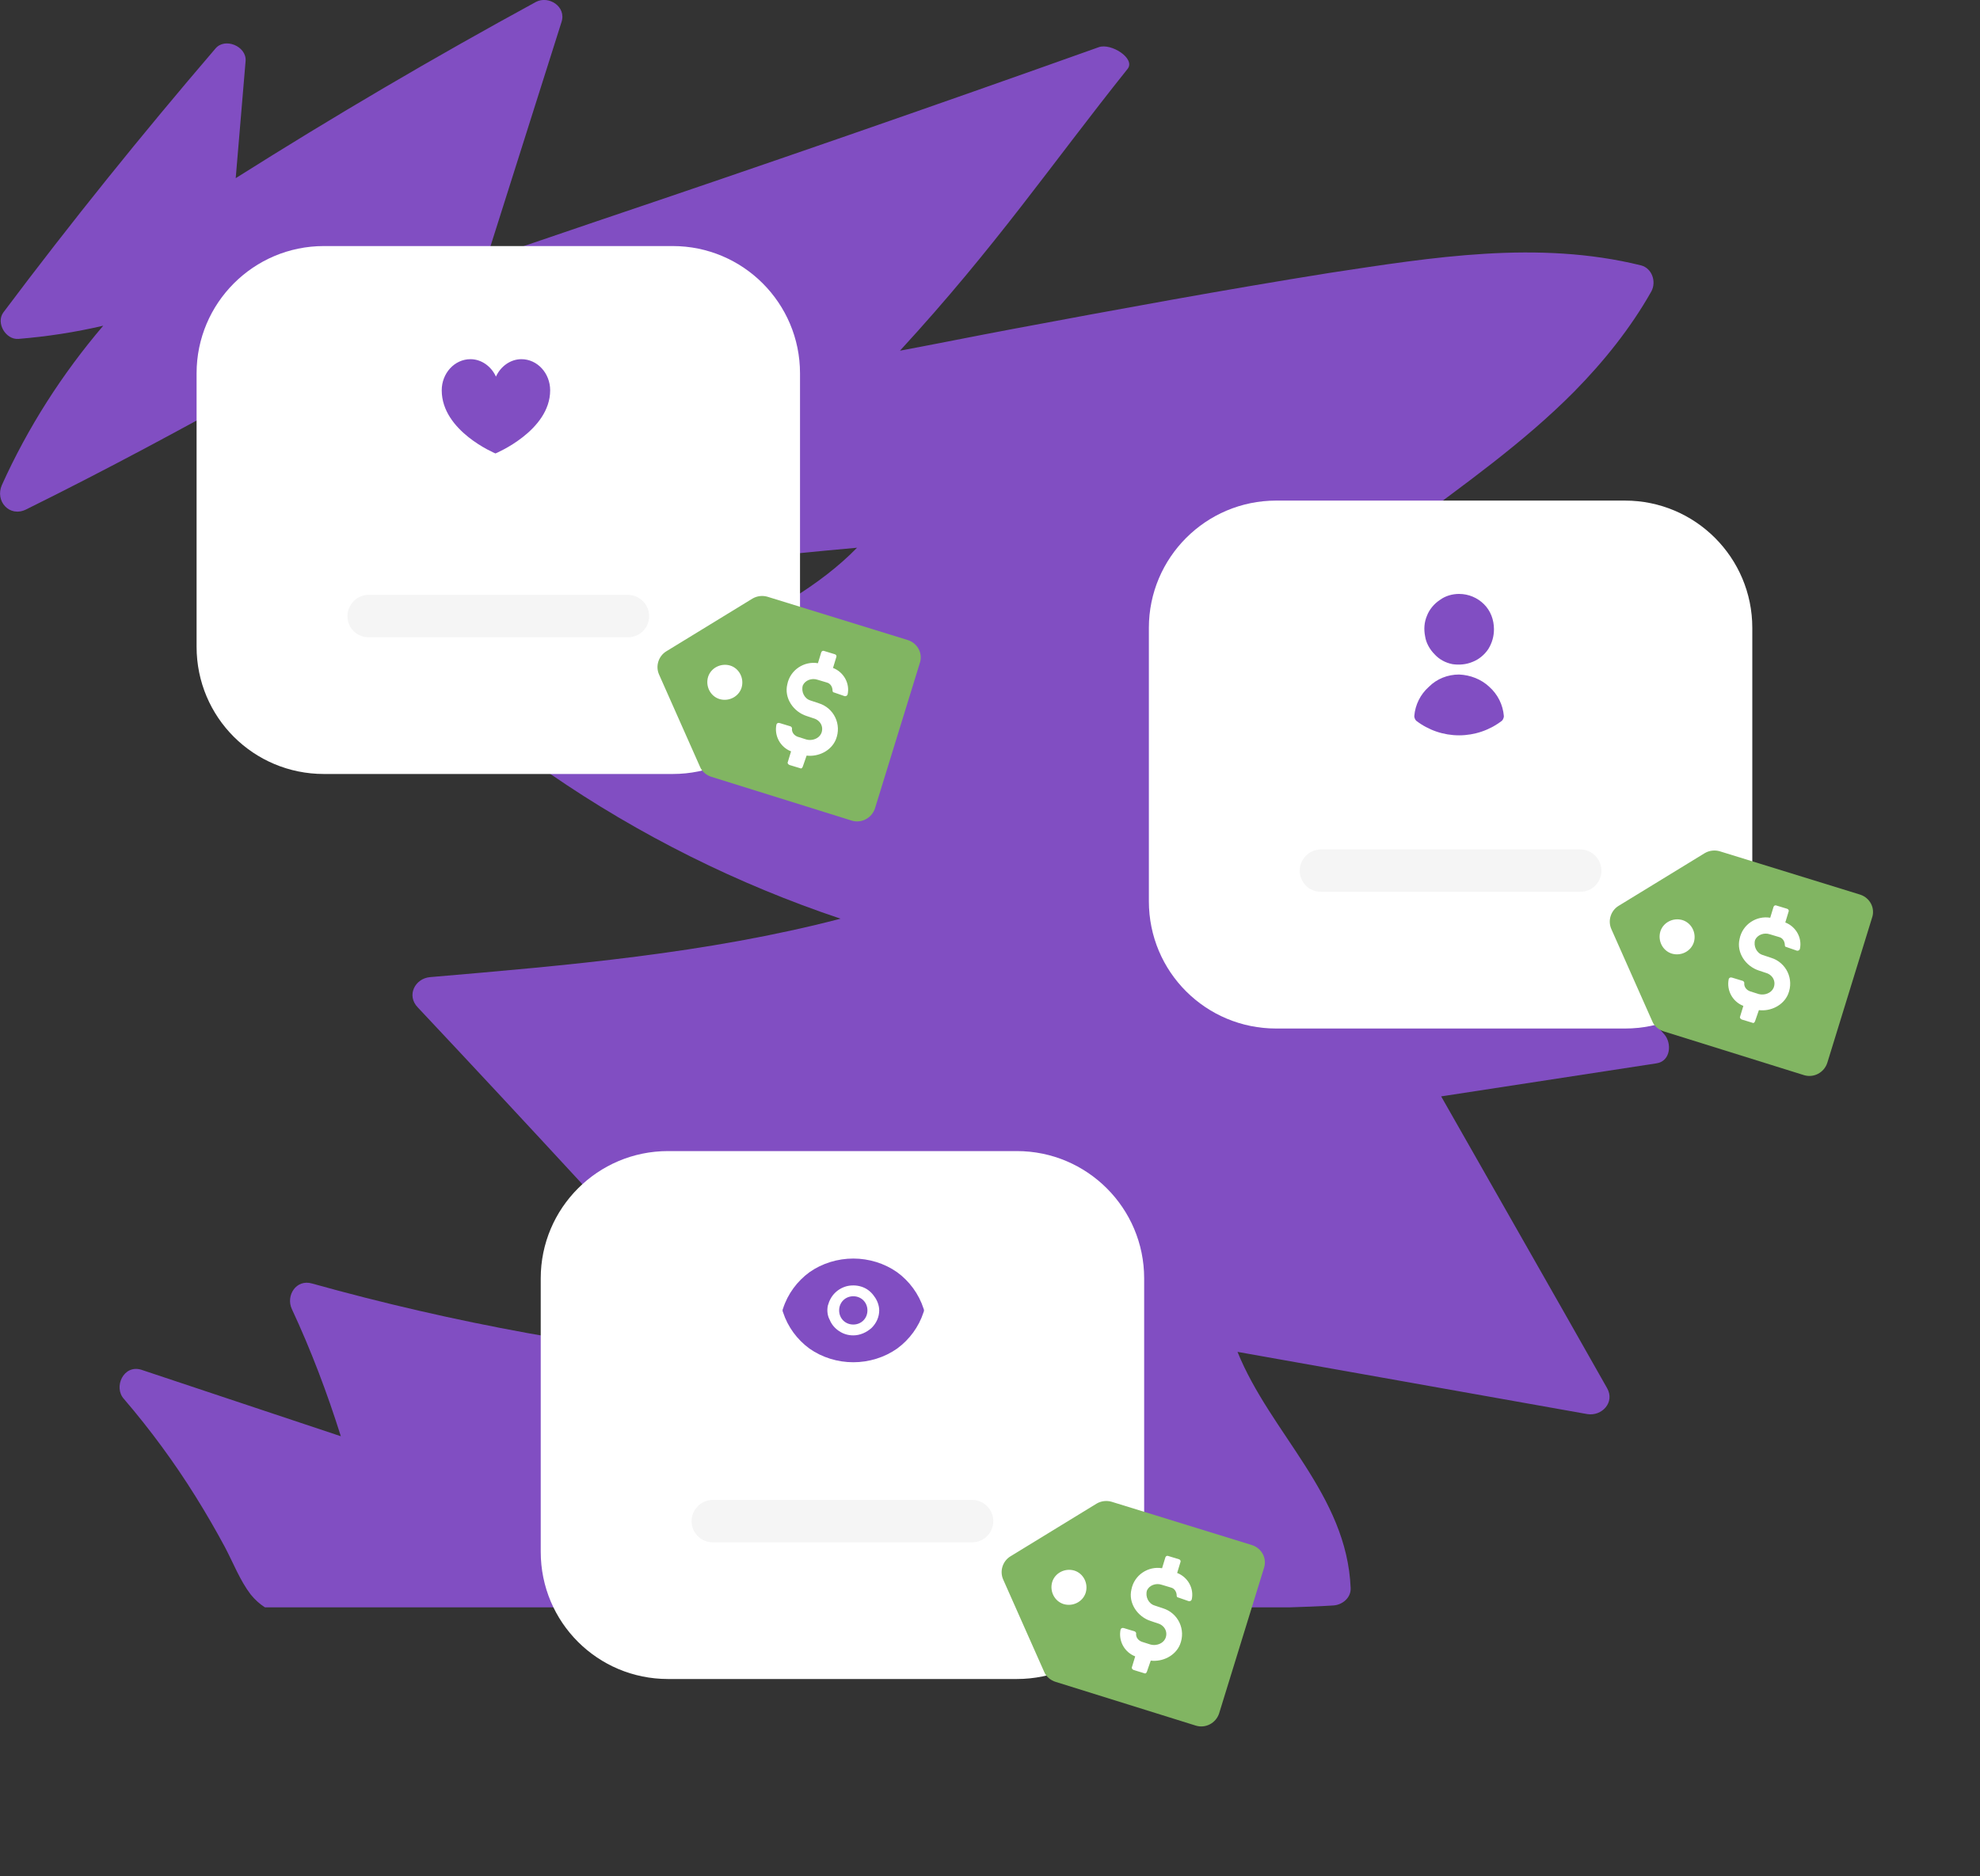 <svg xmlns="http://www.w3.org/2000/svg" viewBox="0 0 420 398" width="420" height="398"><rect x="0" y="0" width="420" height="398" fill="#333333" stroke="none"/><title>1-svg</title><style>		.s0 { fill: #814ec2 } 		.s1 { fill: #ffffff } 		.s2 { opacity: .1;fill: #999999 } 		.s3 { fill: #81b562 } 	</style><path id="Layer" class="s0" d="m353 219.4c-20.7-23.7-44.2-45-69.7-63.5q-9.3-6.8-18.9-13c19-24.3 48-38.1 69.5-59.8 6.3-6.4 12-13.5 16.4-21.3 1.1-2.1 0.1-4.9-2.2-5.5-21.9-5.4-44.3-1.7-66.1 1.6-22.5 3.6-44.8 7.7-67.2 11.9-8 1.5-15.9 3.1-23.9 4.6 20.5-22.3 32-39.4 48.3-59.8 1.7-2.2-3.5-5.5-6.1-4.6q-53 18.9-106.4 36.9-11.7 4-23.5 8l15.9-50.2c1.1-3.3-2.7-5.7-5.4-4.3q-32.5 17.7-63.7 37.4l2.1-24.9c0.2-3.1-4.4-5-6.4-2.6-15.6 18.2-30.6 36.8-45 56-1.6 2.2 0.5 5.8 3.2 5.6 6.1-0.5 12-1.4 18-2.8-8.7 10.2-16 21.6-21.5 33.8-1.5 3.4 1.6 6.9 5.1 5.2 17-8.4 33.7-17.4 50.2-26.6-2.8 6.6-5.6 13.3-8.5 19.9-1.2 2.9 0.8 6.3 4.3 5.5 19.2-4.7 38.6-8.6 58.1-11.9-11.8 8.4-22.6 18.1-32.3 28.8-2.6 2.8 0 6.9 3.6 6.2 33.4-6.2 67.1-10.8 100.9-13.8-8 8.2-18.4 13.7-28.5 18.9-13.1 6.7-26.5 13-37.4 23.1-1.9 1.7-1.2 4.6 0.7 5.9 19 13.1 39.9 23.5 61.7 30.8-28.4 7.4-57.9 9.9-87.1 12.4-3.2 0.3-5 3.9-2.6 6.4 23.4 24.9 46.6 50.1 69.6 75.4-31.1-2.8-61.9-8.4-92-16.8-3.4-1-5.6 2.6-4.3 5.4 4.1 8.8 7.5 17.8 10.4 27-14.1-4.7-28.2-9.4-42.3-14.1-3.8-1.2-6 3.7-3.7 6.2q8.4 9.8 15.2 20.7 3.3 5.3 6.2 10.7c1.8 3.4 3.2 7.1 5.5 10.1 0.9 1.1 1.9 2 3 2.7h217.3c3.1-0.1 6.2-0.2 9.3-0.4 1.9-0.1 3.8-1.6 3.7-3.7-0.8-19.8-17-32.8-24-50.1 24.7 4.4 49.4 8.8 74.2 13.2 3.1 0.5 5.9-2.5 4.2-5.5-11.7-20.7-23.5-41.3-35.2-61.9q22.8-3.5 45.6-7c3.1-0.4 3.4-4.3 1.7-6.2z"></path><g id="Layer"><path id="Layer" class="s1" d="m68.7 52.2h74c14.9 0 27 12.1 27 27v58c0 15-12.1 27-27 27h-74c-14.9 0-27-12-27-27v-58c0-14.9 12.1-27 27-27z"></path></g><path id="Layer" class="s2" d="m78.2 126.2h55c2.5 0 4.5 2.1 4.5 4.5 0 2.5-2 4.5-4.5 4.5h-55c-2.5 0-4.5-2-4.5-4.5 0-2.4 2-4.5 4.5-4.5z"></path><path id="Layer" class="s0" d="m105.1 96.2c0 0-11.4-4.7-11.4-13.4 0-3.6 2.7-6.6 6.1-6.6 2.3 0 4.4 1.5 5.4 3.7 1-2.2 3.1-3.7 5.4-3.7 3.4 0 6.1 3 6.1 6.6 0 8.6-11.6 13.4-11.6 13.4z"></path><path id="Layer" class="s1" d="m161 135h21v29h-21z"></path><path id="Layer" fill-rule="evenodd" class="s3" d="m195.1 140.7l-9.5 30.8c-0.7 2.1-2.9 3.2-4.9 2.6l-29.8-9.3c-1-0.3-2-1.1-2.4-2.1l-8.7-19.6c-0.8-1.8-0.1-3.9 1.5-4.9l18.3-11.2c1-0.6 2.2-0.7 3.2-0.4l29.8 9.2c2.1 0.7 3.2 2.9 2.5 4.9zm-37.8 5.2c0.6-2-0.5-4.1-2.4-4.7-2-0.6-4.1 0.5-4.7 2.4-0.6 2 0.5 4.1 2.4 4.7 2 0.6 4.1-0.5 4.7-2.4zm20 11c1.3-3.2-0.4-6.7-3.6-7.7l-1.8-0.6c-1.3-0.4-2-1.9-1.6-3.2 0.5-1.1 1.9-1.6 3.1-1.2l2 0.6c0.8 0.2 1.2 1 1.2 1.7 0 0.2 0.1 0.4 0.3 0.4l2.3 0.8c0.3 0 0.5-0.1 0.6-0.4 0.5-2.3-0.8-4.7-3.1-5.6l0.7-2.3c0.1-0.2 0-0.5-0.3-0.6l-2.3-0.7c-0.2-0.1-0.5 0-0.6 0.3l-0.7 2.3c-2.9-0.5-5.9 1.4-6.5 4.5-0.7 2.9 1.3 5.8 4.1 6.7l1.5 0.5c1.4 0.4 2.2 1.8 1.6 3.2-0.5 1.1-1.9 1.6-3.1 1.3l-1.9-0.6c-0.8-0.3-1.3-1-1.2-1.8 0-0.1-0.1-0.3-0.3-0.4l-2.3-0.7c-0.3-0.1-0.6 0-0.7 0.3-0.5 2.4 0.8 4.8 3.1 5.7l-0.7 2.3c-0.1 0.2 0.1 0.5 0.4 0.6l2.3 0.7c0.2 0.1 0.4-0.1 0.5-0.4l0.8-2.3c2.5 0.3 5.2-1 6.2-3.4z"></path><g id="Layer"><path id="Layer" class="s1" d="m270.7 106.2h74c14.9 0 27 12.1 27 27v58c0 15-12.1 27-27 27h-74c-14.9 0-27-12-27-27v-58c0-14.9 12.1-27 27-27z"></path></g><path id="Layer" class="s2" d="m280.2 180.2h55c2.5 0 4.5 2.1 4.5 4.5 0 2.5-2 4.5-4.5 4.5h-55c-2.5 0-4.5-2-4.5-4.5 0-2.4 2-4.5 4.5-4.5z"></path><path id="Layer" class="s1" d="m363 189h21v29h-21z"></path><path id="Layer" fill-rule="evenodd" class="s3" d="m397.1 194.7l-9.5 30.8c-0.7 2.1-2.9 3.2-4.9 2.6l-29.8-9.3c-1-0.3-2-1.1-2.4-2.1l-8.7-19.6c-0.8-1.8-0.1-3.9 1.5-4.9l18.3-11.2c1-0.6 2.2-0.7 3.2-0.4l29.8 9.2c2.1 0.7 3.2 2.9 2.5 4.9zm-37.8 5.2c0.6-2-0.5-4.1-2.4-4.7-2-0.6-4.1 0.5-4.7 2.4-0.6 2 0.5 4.1 2.4 4.7 2 0.6 4.1-0.5 4.7-2.4zm20 11c1.3-3.2-0.4-6.7-3.6-7.7l-1.8-0.6c-1.3-0.4-2-1.9-1.6-3.2 0.5-1.1 1.9-1.6 3.1-1.2l2 0.6c0.8 0.2 1.2 1 1.2 1.7 0 0.2 0.1 0.4 0.3 0.4l2.3 0.8c0.3 0 0.5-0.1 0.6-0.4 0.5-2.3-0.8-4.7-3.1-5.6l0.7-2.3c0.1-0.2 0-0.5-0.3-0.6l-2.3-0.7c-0.2-0.1-0.5 0-0.6 0.3l-0.7 2.3c-2.9-0.5-5.9 1.4-6.5 4.5-0.7 2.9 1.3 5.8 4.1 6.7l1.5 0.5c1.4 0.4 2.2 1.8 1.6 3.2-0.5 1.1-1.9 1.6-3.1 1.3l-1.9-0.6c-0.8-0.3-1.3-1-1.2-1.8 0-0.1-0.1-0.3-0.3-0.4l-2.3-0.7c-0.3-0.1-0.6 0-0.7 0.3-0.5 2.4 0.8 4.8 3.1 5.7l-0.7 2.3c-0.1 0.2 0.1 0.5 0.4 0.6l2.3 0.7c0.2 0.1 0.4-0.1 0.5-0.4l0.8-2.3c2.5 0.3 5.2-1 6.2-3.4z"></path><g id="Layer"><path id="Layer" class="s1" d="m141.7 244.2h74c14.9 0 27 12.1 27 27v58c0 15-12.1 27-27 27h-74c-14.9 0-27-12-27-27v-58c0-14.9 12.1-27 27-27z"></path></g><path id="Layer" class="s2" d="m151.2 318.2h55c2.5 0 4.5 2.1 4.5 4.5 0 2.5-2 4.5-4.5 4.5h-55c-2.5 0-4.5-2-4.5-4.5 0-2.4 2-4.5 4.5-4.5z"></path><path id="Layer" class="s1" d="m234 327h21v29h-21z"></path><path id="Layer" fill-rule="evenodd" class="s3" d="m268.1 332.7l-9.5 30.8c-0.7 2.1-2.9 3.2-4.9 2.6l-29.8-9.3c-1-0.3-2-1.1-2.4-2.1l-8.7-19.6c-0.8-1.8-0.1-3.9 1.5-4.9l18.3-11.2c1-0.6 2.2-0.7 3.2-0.4l29.8 9.2c2.1 0.7 3.2 2.9 2.5 4.9zm-37.8 5.2c0.6-2-0.5-4.1-2.4-4.7-2-0.6-4.1 0.5-4.7 2.4-0.6 2 0.5 4.1 2.4 4.7 2 0.6 4.1-0.5 4.7-2.4zm20 11c1.3-3.2-0.4-6.7-3.6-7.7l-1.8-0.6c-1.3-0.4-2-1.9-1.6-3.2 0.5-1.1 1.9-1.6 3.1-1.2l2 0.6c0.8 0.2 1.2 1 1.2 1.7 0 0.2 0.1 0.4 0.3 0.4l2.3 0.8c0.3 0 0.5-0.1 0.6-0.4 0.5-2.3-0.8-4.7-3.1-5.6l0.7-2.3c0.1-0.2 0-0.5-0.3-0.6l-2.3-0.7c-0.2-0.1-0.5 0-0.6 0.3l-0.7 2.3c-2.9-0.5-5.9 1.4-6.5 4.5-0.7 2.9 1.3 5.8 4.1 6.7l1.5 0.5c1.4 0.4 2.2 1.8 1.6 3.2-0.5 1.1-1.9 1.6-3.1 1.3l-1.9-0.6c-0.8-0.3-1.3-1-1.2-1.8 0-0.1-0.1-0.3-0.3-0.4l-2.3-0.7c-0.3-0.1-0.6 0-0.7 0.3-0.5 2.4 0.8 4.8 3.1 5.7l-0.7 2.3c-0.1 0.2 0.1 0.5 0.4 0.6l2.3 0.7c0.2 0.1 0.4-0.1 0.5-0.4l0.8-2.3c2.5 0.3 5.2-1 6.2-3.4z"></path><path id="Layer" fill-rule="evenodd" class="s0" d="m314.8 128.2c-1.4-1.4-3.3-2.2-5.3-2.2-1.4 0-2.9 0.4-4.1 1.3-1.2 0.8-2.2 2-2.7 3.3-0.6 1.4-0.7 2.9-0.4 4.4 0.2 1.4 1 2.8 2 3.8 1 1.1 2.3 1.8 3.8 2.1 1.4 0.2 2.9 0.1 4.3-0.5 1.3-0.5 2.5-1.5 3.3-2.7 0.8-1.3 1.2-2.7 1.2-4.2 0-2-0.7-3.9-2.1-5.3zm-5.3 14.9c-2.4 0-4.7 0.9-6.4 2.6-1.8 1.6-2.9 3.8-3.1 6.2q0 0.3 0.1 0.5 0.1 0.3 0.3 0.5c2.6 2 5.8 3.1 9.1 3.1 3.3 0 6.5-1.1 9.1-3.1q0.2-0.2 0.3-0.5 0.1-0.2 0.1-0.5c-0.2-2.4-1.3-4.6-3.1-6.2-1.7-1.6-4-2.5-6.4-2.6z"></path><path id="Layer" class="s0" d="m181 281c1.7 0 3-1.3 3-3 0-1.7-1.3-3-3-3-1.7 0-3 1.3-3 3 0 1.7 1.3 3 3 3z"></path><path id="Layer" fill-rule="evenodd" class="s0" d="m195.9 278.4c-1 3.1-3 5.8-5.6 7.7-2.7 1.9-6 2.9-9.3 2.9-3.3 0-6.6-1-9.3-2.9-2.6-1.9-4.6-4.6-5.6-7.7q-0.2-0.4 0-0.8c1-3.1 3-5.8 5.6-7.7 2.7-1.9 6-2.9 9.3-2.9 3.3 0 6.6 1 9.3 2.9 2.6 1.9 4.6 4.6 5.6 7.7q0.2 0.4 0 0.8zm-11 3.3c1-1 1.6-2.3 1.6-3.7 0-1-0.4-2.1-1-2.9-0.6-0.9-1.4-1.6-2.4-2-1-0.4-2.1-0.5-3.2-0.3-1 0.2-2 0.7-2.8 1.5-0.7 0.7-1.2 1.6-1.5 2.7-0.2 1-0.1 2.1 0.4 3 0.4 1 1.1 1.8 2 2.4 0.9 0.6 1.9 0.9 3 0.9 1.4 0 2.8-0.6 3.9-1.6z"></path></svg>